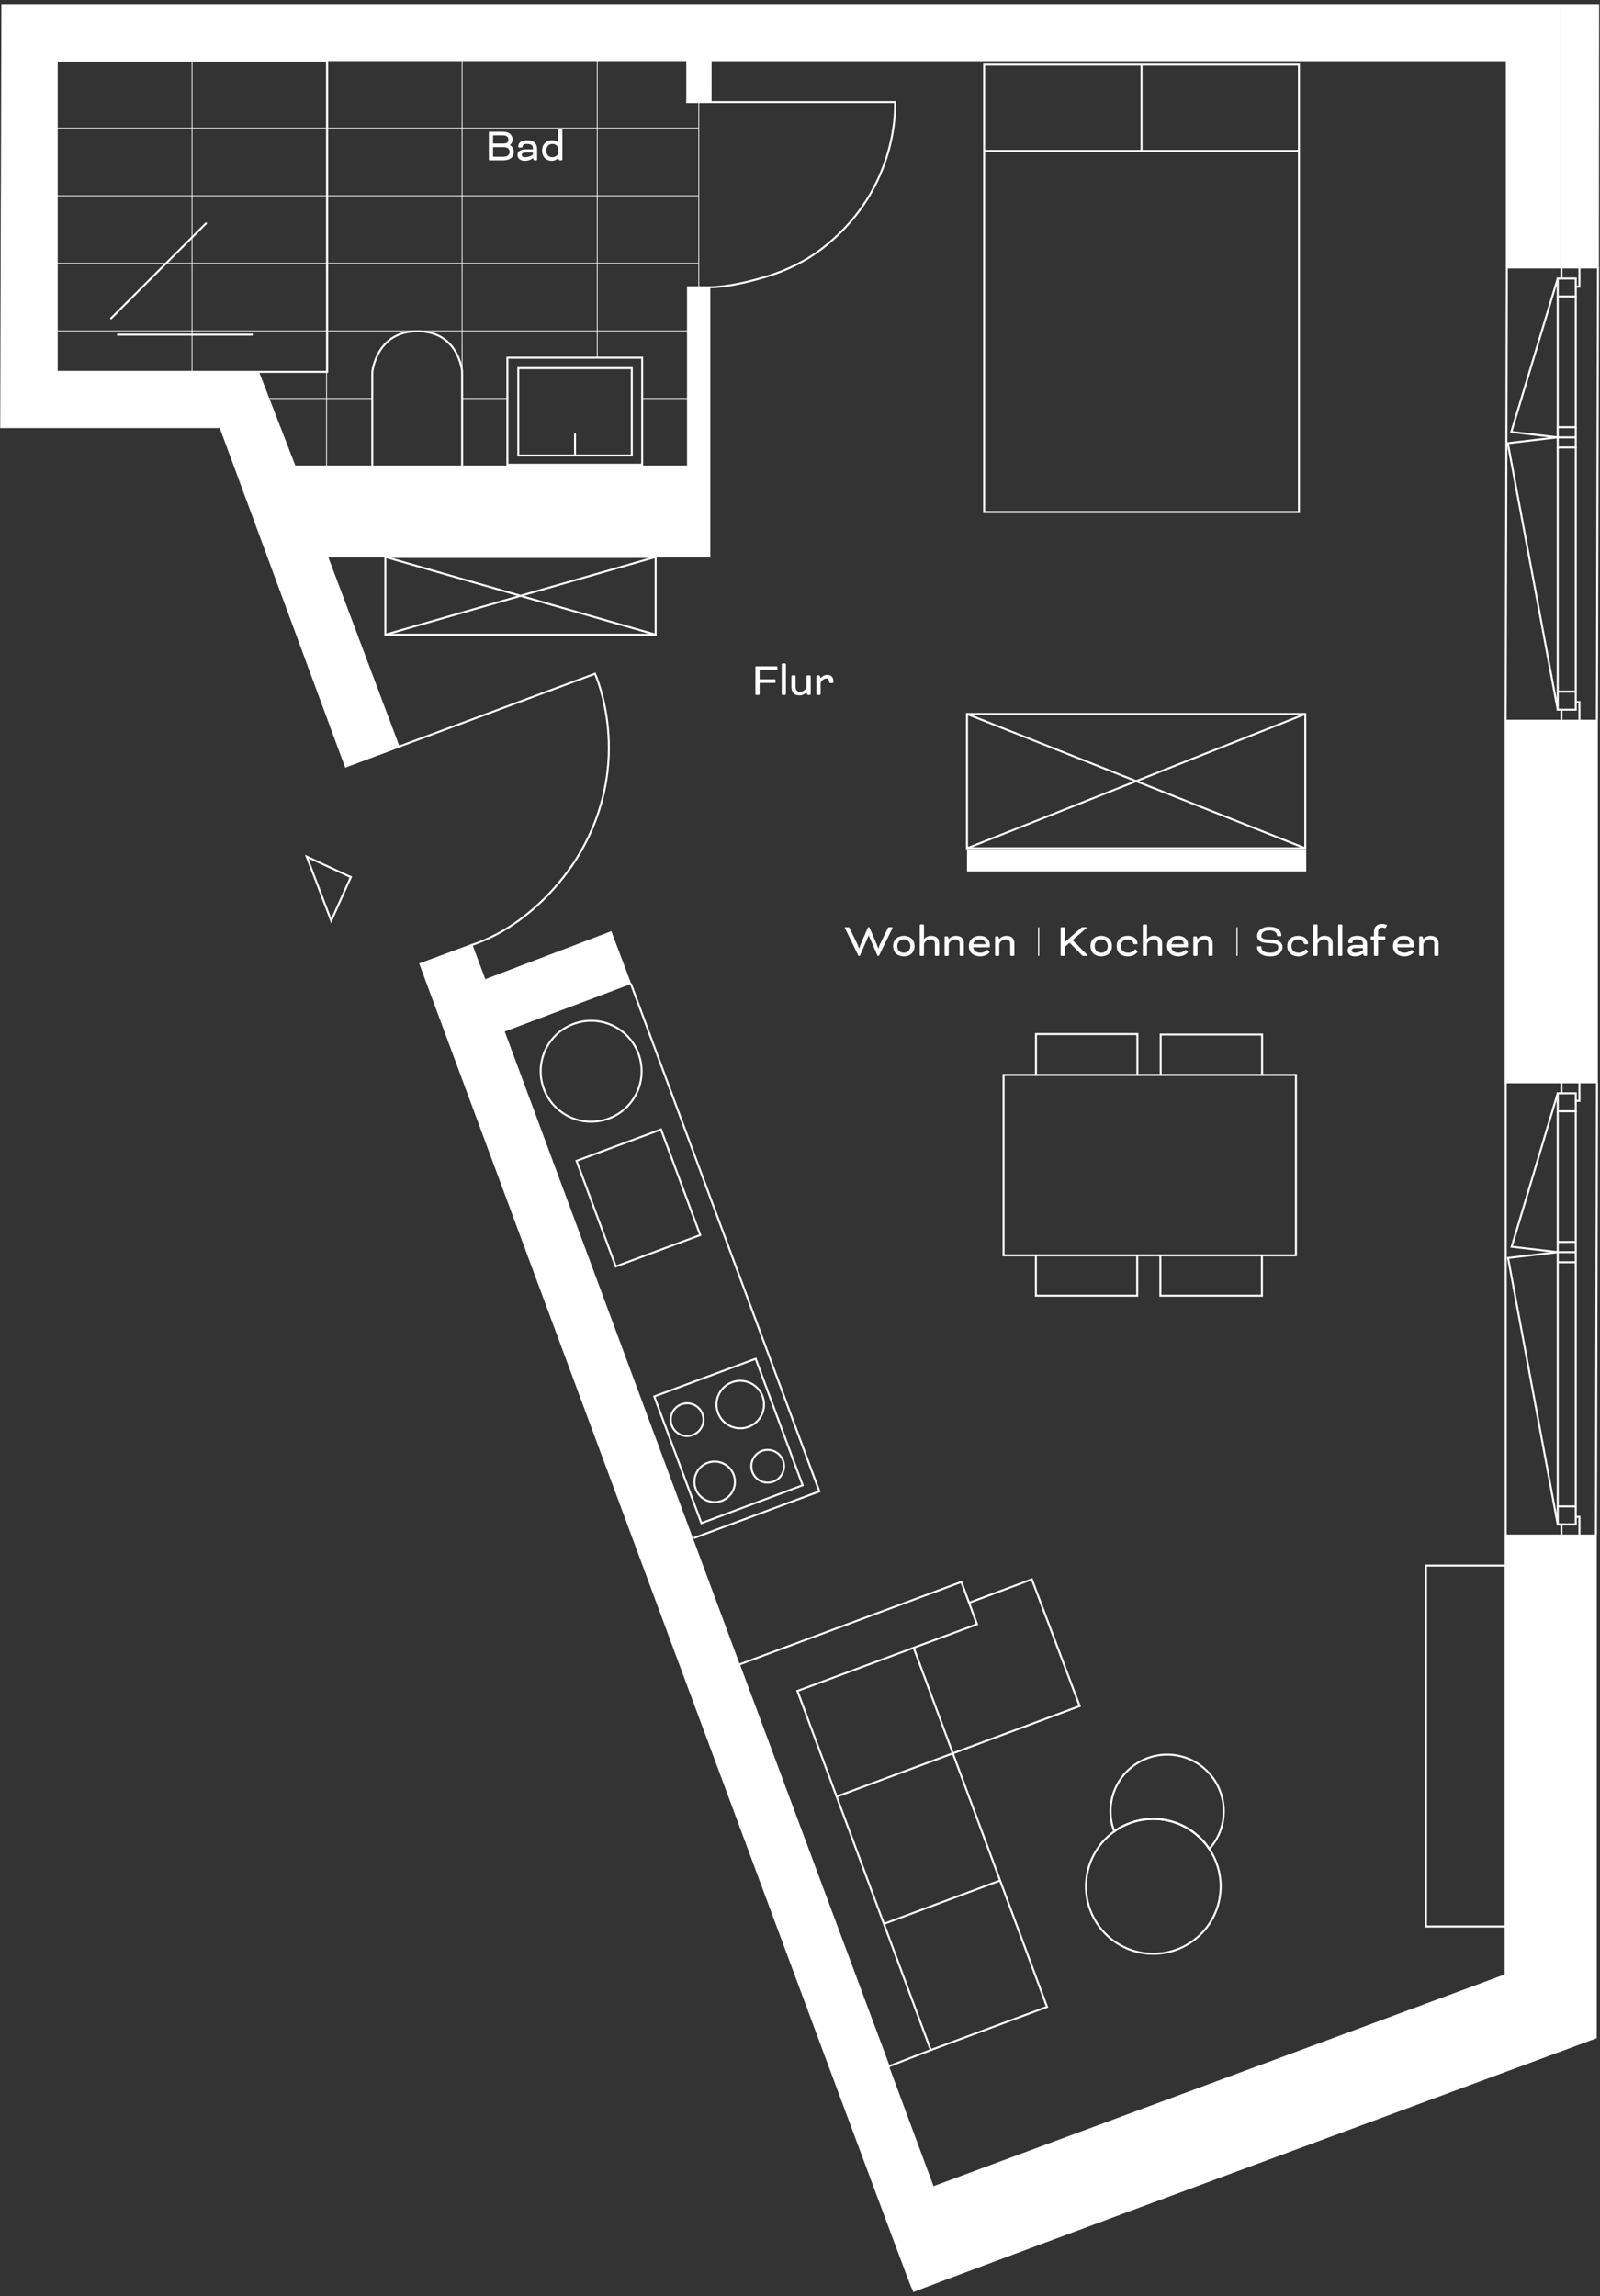 <svg width="359" height="515" viewBox="0 0 359 515" fill="none" xmlns="http://www.w3.org/2000/svg">
<rect x="0" y="0" width="359" height="515" fill="#333333" stroke="none"/>
<path d="M0.404 1H350.084V60.13H337.958V13.625H159.57V22.897H154.078V13.607H12.797V83.418H58.036L66.203 104.495H154.238V64.302H159.285V124.912H73.55L89.598 167.566L77.508 172.059L49.37 95.918H0.137L0.404 1Z" fill="white" stroke="white" stroke-width="0.178" stroke-miterlimit="10"/>
<path d="M94.164 216.139L105.879 211.788L108.839 219.723L137.12 208.953L141.525 220.615L113.137 231.296L209.41 490.426L337.709 442.887V344.26H358.18V457.063C358.18 457.063 205.077 513.661 204.934 513.999C204.792 514.338 94.164 216.139 94.164 216.139Z" fill="white" stroke="white" stroke-width="0.178" stroke-miterlimit="10"/>
<path d="M76.796 170.133L88.904 165.711" stroke="white" stroke-width="0.178" stroke-miterlimit="10"/>
<path d="M350.084 1H358.715L358.679 60.13H350.084" fill="white"/>
<path d="M350.084 1H358.715L358.679 60.13H350.084" stroke="white" stroke-width="0.178" stroke-miterlimit="10"/>
<path d="M350.351 343.993V451.874L202.241 506.903" stroke="white" stroke-width="0.178" stroke-miterlimit="10"/>
<path d="M337.707 161.521H350.475H358.427V242.869H337.707V161.521Z" fill="white" stroke="white" stroke-width="0.178" stroke-miterlimit="10"/>
<path d="M350.351 242.869V161.521" stroke="white" stroke-width="0.178" stroke-miterlimit="10"/>
<path d="M154.204 65.996H159.286" stroke="white" stroke-width="0.178" stroke-miterlimit="10"/>
<path d="M154.079 21.096H159.571" stroke="white" stroke-width="0.178" stroke-miterlimit="10"/>
<path d="M293.005 190.675H217.06V195.347H293.005V190.675Z" fill="white" stroke="white" stroke-width="0.178" stroke-miterlimit="10"/>
<path d="M291.453 14.481H220.822V114.838H291.453V14.481Z" stroke="white" stroke-width="0.446" stroke-miterlimit="10"/>
<path d="M220.698 33.846H291.578" stroke="white" stroke-width="0.446" stroke-miterlimit="10"/>
<path d="M256.127 14.481V33.846" stroke="white" stroke-width="0.446" stroke-miterlimit="10"/>
<path d="M147.107 124.912H86.461V142.352H147.107V124.912Z" stroke="white" stroke-width="0.446" stroke-miterlimit="10"/>
<path d="M86.461 142.352L147.125 124.912" stroke="white" stroke-width="0.446" stroke-miterlimit="10"/>
<path d="M147.125 142.352L86.461 124.912" stroke="white" stroke-width="0.446" stroke-miterlimit="10"/>
<path d="M292.878 160.13H216.969V190.265H292.878V160.13Z" stroke="white" stroke-width="0.446" stroke-miterlimit="10"/>
<path d="M216.969 190.265L292.878 160.13" stroke="white" stroke-width="0.446" stroke-miterlimit="10"/>
<path d="M216.969 160.13L292.878 190.265" stroke="white" stroke-width="0.446" stroke-miterlimit="10"/>
<path d="M290.776 241.086H225.173V281.546H290.776V241.086Z" stroke="white" stroke-width="0.446" stroke-miterlimit="10"/>
<path d="M232.448 241.086V231.92H255.202V241.104" stroke="white" stroke-width="0.446" stroke-miterlimit="10"/>
<path d="M260.425 241.104V232.027H283.178V241.228" stroke="white" stroke-width="0.446" stroke-miterlimit="10"/>
<path d="M232.43 281.564V290.604H255.165V281.546" stroke="white" stroke-width="0.446" stroke-miterlimit="10"/>
<path d="M260.354 281.51V290.604H283.143V281.51" stroke="white" stroke-width="0.446" stroke-miterlimit="10"/>
<path d="M337.85 351.125H319.947V432.081H337.85V351.125Z" stroke="white" stroke-width="0.446" stroke-miterlimit="10"/>
<path d="M141.542 220.597L183.839 334.488L155.683 344.955" stroke="white" stroke-width="0.446" stroke-miterlimit="10"/>
<path d="M146.802 313.197L169.555 304.745L180.094 333.115L157.376 341.621L146.802 313.197Z" stroke="white" stroke-width="0.446" stroke-miterlimit="10"/>
<path d="M172.248 332.527C174.277 332.527 175.921 330.882 175.921 328.853C175.921 326.825 174.277 325.18 172.248 325.18C170.219 325.18 168.575 326.825 168.575 328.853C168.575 330.882 170.219 332.527 172.248 332.527Z" stroke="white" stroke-width="0.446" stroke-miterlimit="10"/>
<path d="M166.096 320.348C169.04 320.348 171.428 317.96 171.428 315.016C171.428 312.071 169.04 309.684 166.096 309.684C163.151 309.684 160.764 312.071 160.764 315.016C160.764 317.96 163.151 320.348 166.096 320.348Z" stroke="white" stroke-width="0.446" stroke-miterlimit="10"/>
<path d="M154.167 322.077C156.196 322.077 157.841 320.433 157.841 318.404C157.841 316.375 156.196 314.73 154.167 314.73C152.139 314.73 150.494 316.375 150.494 318.404C150.494 320.433 152.139 322.077 154.167 322.077Z" stroke="white" stroke-width="0.446" stroke-miterlimit="10"/>
<path d="M160.353 336.896C162.865 336.896 164.901 334.86 164.901 332.348C164.901 329.837 162.865 327.801 160.353 327.801C157.842 327.801 155.806 329.837 155.806 332.348C155.806 334.86 157.842 336.896 160.353 336.896Z" stroke="white" stroke-width="0.446" stroke-miterlimit="10"/>
<path d="M148.317 253.315L129.362 260.356L138.161 284.042L157.116 277L148.317 253.315Z" stroke="white" stroke-width="0.446" stroke-miterlimit="10"/>
<path d="M142.272 246.212C145.559 240.892 143.913 233.915 138.593 230.627C133.274 227.339 126.296 228.986 123.008 234.305C119.72 239.625 121.367 246.602 126.686 249.89C132.006 253.178 138.984 251.531 142.272 246.212Z" stroke="white" stroke-width="0.446" stroke-miterlimit="10"/>
<path d="M83.534 89.374V83.472C83.534 83.472 84.39 74.288 93.645 74.288C102.9 74.288 103.684 83.24 103.684 83.24V89.374" stroke="white" stroke-width="0.446" stroke-miterlimit="10"/>
<path d="M103.686 104.495V89.374" stroke="white" stroke-width="0.446" stroke-miterlimit="10"/>
<path d="M83.534 104.495V89.374" stroke="white" stroke-width="0.446" stroke-miterlimit="10"/>
<path d="M144.091 80.226H113.848V104.227H144.091V80.226Z" stroke="white" stroke-width="0.446" stroke-miterlimit="10"/>
<path d="M141.755 82.562H116.292V102.159H141.755V82.562Z" stroke="white" stroke-width="0.446" stroke-miterlimit="10"/>
<path d="M129.024 102.07V97.22" stroke="white" stroke-width="0.446" stroke-miterlimit="10"/>
<path d="M24.797 71.524L46.338 49.983" stroke="white" stroke-width="0.446" stroke-miterlimit="10"/>
<path d="M26.261 75.055H56.717" stroke="white" stroke-width="0.446" stroke-miterlimit="10"/>
<path d="M165.794 373.343L215.705 354.798L219.218 364.285L178.919 379.246L208.84 459.791L199.407 463.447L165.794 373.343Z" stroke="white" stroke-width="0.446" stroke-miterlimit="10"/>
<path d="M217.434 359.47L231.521 354.21L242.255 382.634L213.796 393.243L234.927 450.109L208.839 459.791" stroke="white" stroke-width="0.446" stroke-miterlimit="10"/>
<path d="M198.317 431.492L224.423 421.756" stroke="white" stroke-width="0.446" stroke-miterlimit="10"/>
<path d="M205.005 369.563L213.797 393.243L187.709 402.944" stroke="white" stroke-width="0.446" stroke-miterlimit="10"/>
<path d="M273.889 423.076C273.889 431.421 267.131 438.197 258.768 438.197C250.405 438.197 243.664 431.421 243.664 423.076C243.664 417.994 246.179 413.5 250.012 410.754C252.473 408.989 255.505 407.955 258.768 407.955C264.01 407.955 268.629 410.629 271.339 414.677C272.944 417.084 273.889 419.973 273.889 423.076Z" stroke="white" stroke-width="0.446" stroke-miterlimit="10"/>
<path d="M274.585 406.243C274.585 409.488 273.372 412.448 271.339 414.677C268.629 410.629 264.011 407.955 258.768 407.955C255.505 407.955 252.473 408.989 250.013 410.754C249.46 409.346 249.175 407.83 249.175 406.243C249.175 399.217 254.863 393.529 261.889 393.529C268.914 393.529 274.585 399.217 274.585 406.243Z" stroke="white" stroke-width="0.446" stroke-miterlimit="10"/>
<path d="M10.087 28.746H156.753" stroke="white" stroke-width="0.178" stroke-miterlimit="10"/>
<path d="M10.087 43.903H156.753" stroke="white" stroke-width="0.178" stroke-miterlimit="10"/>
<path d="M10.087 59.06H156.753" stroke="white" stroke-width="0.178" stroke-miterlimit="10"/>
<path d="M10.087 74.217H156.753" stroke="white" stroke-width="0.178" stroke-miterlimit="10"/>
<path d="M113.85 89.374H103.686" stroke="white" stroke-width="0.178" stroke-miterlimit="10"/>
<path d="M156.754 89.374H144.093" stroke="white" stroke-width="0.178" stroke-miterlimit="10"/>
<path d="M83.536 89.374H10.105" stroke="white" stroke-width="0.178" stroke-miterlimit="10"/>
<path d="M43.093 11.467V85.843" stroke="white" stroke-width="0.178" stroke-miterlimit="10"/>
<path d="M73.282 11.467V113.732" stroke="white" stroke-width="0.178" stroke-miterlimit="10"/>
<path d="M103.686 113.732V104.495V89.374" stroke="white" stroke-width="0.178" stroke-miterlimit="10"/>
<path d="M103.686 83.24V74.217V59.06V43.886V28.729V11.45" stroke="white" stroke-width="0.178" stroke-miterlimit="10"/>
<path d="M134.017 113.732V104.227" stroke="white" stroke-width="0.178" stroke-miterlimit="10"/>
<path d="M134.017 11.45V28.729V43.886V59.06V74.217V80.227" stroke="white" stroke-width="0.178" stroke-miterlimit="10"/>
<path d="M156.786 22.772V64.427" stroke="white" stroke-width="0.178" stroke-miterlimit="10"/>
<path d="M73.406 13.589H12.725V83.4H73.406V13.589Z" stroke="white" stroke-width="0.446" stroke-miterlimit="10"/>
<path d="M89.313 167.53L133.5 151.107C133.5 151.107 142.505 170.686 129.88 191.71C129.88 191.71 121.642 206.599 105.95 211.913" stroke="white" stroke-width="0.446" stroke-miterlimit="10"/>
<path d="M358.554 59.862L358.304 161.521" stroke="white" stroke-width="0.446" stroke-miterlimit="10"/>
<path d="M338.1 60.13L337.832 161.521" stroke="white" stroke-width="0.446" stroke-miterlimit="10"/>
<path d="M350.351 60.13V62.466H353.561V64.303H354.381V60.059" stroke="white" stroke-width="0.446" stroke-miterlimit="10"/>
<path d="M350.351 62.466H349.513V66.496H353.56V64.16" stroke="white" stroke-width="0.446" stroke-miterlimit="10"/>
<path d="M353.56 66.496V95.811H349.513V66.496" stroke="white" stroke-width="0.446" stroke-miterlimit="10"/>
<path d="M349.513 95.811V100.358H353.56V95.811" stroke="white" stroke-width="0.446" stroke-miterlimit="10"/>
<path d="M349.513 100.358V155.119V159.167H353.56V100.358" stroke="white" stroke-width="0.446" stroke-miterlimit="10"/>
<path d="M353.56 155.119H349.513" stroke="white" stroke-width="0.446" stroke-miterlimit="10"/>
<path d="M353.561 157.455H354.381V161.646" stroke="white" stroke-width="0.446" stroke-miterlimit="10"/>
<path d="M350.351 159.167V161.645" stroke="white" stroke-width="0.446" stroke-miterlimit="10"/>
<path d="M349.512 62.466L339.099 96.881L349.512 98.094H353.56" stroke="white" stroke-width="0.446" stroke-miterlimit="10"/>
<path d="M349.478 98.076L338.315 99.395L349.514 159.167" stroke="white" stroke-width="0.446" stroke-miterlimit="10"/>
<path d="M358.322 242.869L358.09 344.26" stroke="white" stroke-width="0.446" stroke-miterlimit="10"/>
<path d="M337.851 344.26V242.726" stroke="white" stroke-width="0.446" stroke-miterlimit="10"/>
<path d="M350.351 242.726V245.205H353.561V246.899H354.381V242.37" stroke="white" stroke-width="0.446" stroke-miterlimit="10"/>
<path d="M350.351 245.205H349.513V249.235H353.56V246.899" stroke="white" stroke-width="0.446" stroke-miterlimit="10"/>
<path d="M349.513 249.235V341.888H353.56V249.235" stroke="white" stroke-width="0.446" stroke-miterlimit="10"/>
<path d="M349.513 278.55H353.56" stroke="white" stroke-width="0.446" stroke-miterlimit="10"/>
<path d="M349.513 283.097H353.56" stroke="white" stroke-width="0.446" stroke-miterlimit="10"/>
<path d="M349.513 337.858H353.56" stroke="white" stroke-width="0.446" stroke-miterlimit="10"/>
<path d="M353.561 340.194H354.381V344.189" stroke="white" stroke-width="0.446" stroke-miterlimit="10"/>
<path d="M350.351 341.888V344.189" stroke="white" stroke-width="0.446" stroke-miterlimit="10"/>
<path d="M349.512 245.205L339.188 279.62L349.512 280.833H353.56" stroke="white" stroke-width="0.446" stroke-miterlimit="10"/>
<path d="M349.513 280.833L338.368 282.134L349.513 341.888" stroke="white" stroke-width="0.446" stroke-miterlimit="10"/>
<path d="M153.989 22.897H200.815C200.815 22.897 202.081 42.066 184.57 55.654C180.754 58.614 176.367 60.736 171.731 62.109C168.129 63.161 163.493 64.356 159.285 64.427" stroke="white" stroke-width="0.446" stroke-miterlimit="10"/>
<path d="M68.823 192.138L74.315 206.492L78.72 196.72L68.823 192.138Z" stroke="white" stroke-width="0.446" stroke-miterlimit="10"/>
<path d="M112.875 35.96H109.815C109.751 35.96 109.687 35.896 109.687 35.832V29.669C109.687 29.605 109.751 29.541 109.815 29.541H112.822C114.255 29.541 115.004 30.268 115.004 31.263C115.004 31.819 114.79 32.226 114.416 32.515V32.536C114.951 32.846 115.272 33.371 115.272 34.066C115.272 35.297 114.384 35.96 112.875 35.96ZM110.628 35.147H112.854C113.881 35.147 114.33 34.783 114.33 34.066C114.33 33.36 113.87 32.996 112.854 32.996H110.628V35.147ZM112.8 30.354H110.628V32.183H113.014C113.881 32.183 114.063 31.787 114.063 31.263C114.063 30.75 113.752 30.354 112.8 30.354ZM119.569 35.457H119.537L119.377 35.586C119.002 35.885 118.425 36.067 117.783 36.067C116.659 36.067 116.124 35.478 116.124 34.74C116.124 34.066 116.606 33.499 117.954 33.499H119.569V33.328C119.569 32.697 119.323 32.279 118.264 32.279C117.515 32.279 117.226 32.504 117.226 32.964V32.996C117.226 33.06 117.109 33.093 117.044 33.093H116.467C116.402 33.093 116.285 32.975 116.285 32.911V32.879C116.285 32.055 116.852 31.466 118.264 31.466C119.922 31.466 120.511 32.312 120.511 33.435V35.778C120.511 35.842 120.393 35.96 120.329 35.96H119.88C119.815 35.96 119.73 35.842 119.708 35.778L119.569 35.457ZM117.783 35.254C118.499 35.254 119.184 34.986 119.569 34.676V34.205H117.954C117.237 34.205 117.066 34.473 117.066 34.74C117.066 35.05 117.301 35.254 117.783 35.254ZM125.236 35.457H125.215L125.118 35.553C124.808 35.864 124.38 36.067 123.77 36.067C122.711 36.067 121.63 35.307 121.63 33.767C121.63 32.429 122.54 31.466 123.856 31.466C124.391 31.466 124.829 31.616 125.108 31.83L125.183 31.894H125.236V29.081C125.236 29.016 125.354 28.899 125.418 28.899H125.996C126.06 28.899 126.178 29.016 126.178 29.081V35.778C126.178 35.842 126.06 35.96 125.996 35.96H125.557C125.482 35.96 125.407 35.874 125.375 35.789L125.236 35.457ZM122.572 33.767C122.572 34.687 123.139 35.254 123.877 35.254C124.498 35.254 124.904 34.954 125.236 34.633V33.114C125.001 32.579 124.509 32.279 123.931 32.279C123.15 32.279 122.572 32.857 122.572 33.767Z" fill="white"/>
<path d="M170.308 155.86H169.623C169.559 155.86 169.495 155.796 169.495 155.732V149.569C169.495 149.505 169.559 149.441 169.623 149.441H174.288C174.352 149.441 174.438 149.526 174.438 149.591V150.104C174.438 150.168 174.352 150.254 174.288 150.254H170.436V152.351H173.86C173.924 152.351 174.01 152.437 174.01 152.501V153.014C174.01 153.078 173.924 153.164 173.86 153.164H170.436V155.732C170.436 155.796 170.372 155.86 170.308 155.86ZM176.344 148.981V155.678C176.344 155.743 176.226 155.86 176.162 155.86H175.584C175.52 155.86 175.402 155.743 175.402 155.678V148.981C175.402 148.917 175.52 148.799 175.584 148.799H176.162C176.226 148.799 176.344 148.917 176.344 148.981ZM180.966 155.325H180.912L180.859 155.379C180.538 155.7 180.024 155.967 179.393 155.967C178.109 155.967 177.574 155.186 177.574 154.041V151.656C177.574 151.591 177.692 151.474 177.756 151.474H178.334C178.398 151.474 178.516 151.591 178.516 151.656V154.041C178.516 154.726 178.826 155.154 179.446 155.154C180.185 155.154 180.762 154.726 180.966 154.148V151.656C180.966 151.591 181.083 151.474 181.147 151.474H181.725C181.789 151.474 181.907 151.591 181.907 151.656V155.678C181.907 155.743 181.789 155.86 181.725 155.86H181.287C181.212 155.86 181.137 155.753 181.105 155.668L180.966 155.325ZM184.127 152.083H184.17L184.245 151.998C184.641 151.549 185.144 151.367 185.593 151.367C186.524 151.367 187.006 151.891 187.006 152.907V153.014C187.006 153.078 186.888 153.196 186.824 153.196H186.246C186.182 153.196 186.064 153.078 186.064 153.014V152.971C186.064 152.447 185.797 152.18 185.401 152.18C184.855 152.18 184.331 152.608 184.127 153.185V155.678C184.127 155.743 184.01 155.86 183.946 155.86H183.368C183.304 155.86 183.186 155.743 183.186 155.678V151.656C183.186 151.591 183.304 151.474 183.368 151.474H183.807C183.881 151.474 183.946 151.559 183.978 151.656L184.127 152.083Z" fill="white"/>
<path d="M200.244 208.157L197.205 214.384H196.906L195.001 209.997C194.959 209.89 194.927 209.762 194.927 209.762H194.905C194.905 209.762 194.873 209.89 194.83 209.997L192.926 214.384H192.626L189.588 208.157C189.566 208.114 189.545 208.061 189.545 208.029C189.545 207.997 189.566 207.965 189.631 207.965H190.38C190.508 207.965 190.529 207.954 190.593 208.093L192.402 211.805C192.562 212.137 192.733 212.736 192.733 212.736H192.776C192.776 212.736 192.915 212.244 193.065 211.902L194.766 207.965H195.066L196.767 211.902C196.917 212.244 197.056 212.736 197.056 212.736H197.098C197.098 212.736 197.27 212.137 197.43 211.805L199.238 208.093C199.302 207.954 199.324 207.965 199.452 207.965H200.201C200.265 207.965 200.287 207.997 200.287 208.029C200.287 208.061 200.265 208.114 200.244 208.157Z" fill="white"/>
<path d="M202.794 209.89C204.131 209.89 205.201 210.682 205.201 212.191C205.201 213.699 204.121 214.491 202.794 214.491C201.467 214.491 200.387 213.699 200.387 212.191C200.387 210.682 201.467 209.89 202.794 209.89ZM204.26 212.191C204.26 211.324 203.682 210.703 202.794 210.703C201.895 210.703 201.328 211.324 201.328 212.191C201.328 213.079 201.895 213.678 202.794 213.678C203.682 213.678 204.26 213.068 204.26 212.191ZM207.318 207.504V210.596H207.36L207.403 210.543C207.681 210.19 208.259 209.89 208.89 209.89C210.174 209.89 210.709 210.554 210.709 211.602V214.202C210.709 214.266 210.592 214.384 210.527 214.384H209.95C209.885 214.384 209.768 214.266 209.768 214.202V211.602C209.768 211.046 209.425 210.703 208.837 210.703C208.099 210.703 207.521 211.131 207.318 211.709V214.202C207.318 214.266 207.2 214.384 207.136 214.384H206.558C206.494 214.384 206.376 214.266 206.376 214.202V207.504C206.376 207.44 206.494 207.323 206.558 207.323H207.136C207.2 207.323 207.318 207.44 207.318 207.504ZM215.326 211.602C215.326 211.046 214.984 210.703 214.395 210.703C213.657 210.703 213.079 211.131 212.876 211.709V214.202C212.876 214.266 212.758 214.384 212.694 214.384H212.116C212.052 214.384 211.935 214.266 211.935 214.202V210.179C211.935 210.115 212.052 209.997 212.116 209.997H212.555C212.63 209.997 212.694 210.083 212.726 210.179L212.876 210.596H212.919L212.962 210.543C213.24 210.19 213.818 209.89 214.449 209.89C215.733 209.89 216.268 210.554 216.268 211.602V214.202C216.268 214.266 216.15 214.384 216.086 214.384H215.508C215.444 214.384 215.326 214.266 215.326 214.202V211.602ZM221.719 213.132L221.944 213.346C221.997 213.4 222.019 213.442 222.019 213.517C222.019 213.624 221.965 213.667 221.89 213.742C221.42 214.202 220.767 214.491 219.9 214.491C218.574 214.491 217.386 213.699 217.386 212.191C217.386 210.885 218.317 209.89 219.815 209.89C221.355 209.89 222.094 210.821 222.094 211.912C222.094 212.191 222.062 212.458 222.062 212.458H218.349C218.435 213.196 219.087 213.678 219.9 213.678C220.478 213.678 220.927 213.549 221.345 213.164C221.398 213.111 221.43 213.057 221.548 213.057C221.644 213.057 221.666 213.079 221.719 213.132ZM219.815 210.703C219.109 210.703 218.488 211.035 218.37 211.752H221.141C221.088 211.035 220.606 210.703 219.815 210.703ZM226.663 211.602C226.663 211.046 226.32 210.703 225.732 210.703C224.993 210.703 224.416 211.131 224.212 211.709V214.202C224.212 214.266 224.095 214.384 224.031 214.384H223.453C223.389 214.384 223.271 214.266 223.271 214.202V210.179C223.271 210.115 223.389 209.997 223.453 209.997H223.891C223.966 209.997 224.031 210.083 224.063 210.179L224.212 210.596H224.255L224.298 210.543C224.576 210.19 225.154 209.89 225.785 209.89C227.069 209.89 227.604 210.554 227.604 211.602V214.202C227.604 214.266 227.486 214.384 227.422 214.384H226.844C226.78 214.384 226.663 214.266 226.663 214.202V211.602Z" fill="white"/>
<path d="M232.915 214.341V208.007C232.915 207.986 232.936 207.965 232.957 207.965H233.129C233.15 207.965 233.171 207.986 233.171 208.007V214.341C233.171 214.363 233.15 214.384 233.129 214.384H232.957C232.936 214.384 232.915 214.363 232.915 214.341Z" fill="white"/>
<path d="M238.928 208.093V211.324H238.95C238.95 211.324 239.121 211.11 239.26 210.982L242.619 208.061C242.716 207.975 242.769 207.965 242.876 207.965H243.818C243.861 207.965 243.882 207.997 243.882 208.018C243.882 208.039 243.871 208.061 243.807 208.114L240.672 210.843L244 214.213C244.032 214.245 244.053 214.266 244.053 214.309C244.053 214.341 244.032 214.384 243.957 214.384H243.047C242.951 214.384 242.887 214.373 242.812 214.298L239.987 211.442L238.928 212.372V214.256C238.928 214.32 238.864 214.384 238.8 214.384H238.115C238.051 214.384 237.987 214.32 237.987 214.256V208.093C237.987 208.029 238.051 207.965 238.115 207.965H238.8C238.864 207.965 238.928 208.029 238.928 208.093Z" fill="white"/>
<path d="M247.087 209.89C248.424 209.89 249.494 210.682 249.494 212.191C249.494 213.699 248.413 214.491 247.087 214.491C245.76 214.491 244.679 213.699 244.679 212.191C244.679 210.682 245.76 209.89 247.087 209.89ZM248.552 212.191C248.552 211.324 247.975 210.703 247.087 210.703C246.188 210.703 245.621 211.324 245.621 212.191C245.621 213.079 246.188 213.678 247.087 213.678C247.975 213.678 248.552 213.068 248.552 212.191ZM255.216 211.41C255.226 211.463 255.237 211.527 255.237 211.581C255.237 211.677 255.151 211.763 255.055 211.763H254.477C254.381 211.763 254.317 211.688 254.296 211.602L254.253 211.452C254.071 210.939 253.654 210.703 252.969 210.703C252.038 210.703 251.503 211.324 251.503 212.191C251.503 213.079 252.113 213.678 253.076 213.678C253.739 213.678 254.178 213.453 254.627 212.982C254.67 212.94 254.702 212.929 254.756 212.929C254.798 212.929 254.852 212.94 254.873 212.972L255.184 213.314C255.205 213.335 255.237 213.378 255.237 213.432C255.237 213.485 255.226 213.517 255.173 213.581C254.713 214.127 253.996 214.491 253.076 214.491C251.685 214.491 250.562 213.699 250.562 212.191C250.562 210.682 251.642 209.89 252.969 209.89C254.071 209.89 254.98 210.308 255.216 211.41ZM257.357 207.504V210.596H257.399L257.442 210.543C257.72 210.19 258.298 209.89 258.929 209.89C260.213 209.89 260.748 210.554 260.748 211.602V214.202C260.748 214.266 260.631 214.384 260.566 214.384H259.989C259.924 214.384 259.807 214.266 259.807 214.202V211.602C259.807 211.046 259.464 210.703 258.876 210.703C258.138 210.703 257.56 211.131 257.357 211.709V214.202C257.357 214.266 257.239 214.384 257.175 214.384H256.597C256.533 214.384 256.415 214.266 256.415 214.202V207.504C256.415 207.44 256.533 207.323 256.597 207.323H257.175C257.239 207.323 257.357 207.44 257.357 207.504ZM266.2 213.132L266.424 213.346C266.478 213.4 266.499 213.442 266.499 213.517C266.499 213.624 266.446 213.667 266.371 213.742C265.9 214.202 265.247 214.491 264.381 214.491C263.054 214.491 261.867 213.699 261.867 212.191C261.867 210.885 262.797 209.89 264.295 209.89C265.836 209.89 266.574 210.821 266.574 211.912C266.574 212.191 266.542 212.458 266.542 212.458H262.83C262.915 213.196 263.568 213.678 264.381 213.678C264.959 213.678 265.408 213.549 265.825 213.164C265.879 213.111 265.911 213.057 266.029 213.057C266.125 213.057 266.146 213.079 266.2 213.132ZM264.295 210.703C263.589 210.703 262.969 211.035 262.851 211.752H265.622C265.568 211.035 265.087 210.703 264.295 210.703ZM271.143 211.602C271.143 211.046 270.801 210.703 270.212 210.703C269.474 210.703 268.896 211.131 268.693 211.709V214.202C268.693 214.266 268.575 214.384 268.511 214.384H267.933C267.869 214.384 267.751 214.266 267.751 214.202V210.179C267.751 210.115 267.869 209.997 267.933 209.997H268.372C268.447 209.997 268.511 210.083 268.543 210.179L268.693 210.596H268.736L268.779 210.543C269.057 210.19 269.635 209.89 270.266 209.89C271.55 209.89 272.085 210.554 272.085 211.602V214.202C272.085 214.266 271.967 214.384 271.903 214.384H271.325C271.261 214.384 271.143 214.266 271.143 214.202V211.602Z" fill="white"/>
<path d="M277.422 214.341V208.007C277.422 207.986 277.444 207.965 277.465 207.965H277.636C277.658 207.965 277.679 207.986 277.679 208.007V214.341C277.679 214.363 277.658 214.384 277.636 214.384H277.465C277.444 214.384 277.422 214.363 277.422 214.341Z" fill="white"/>
<path d="M282.2 212.223H282.864C282.981 212.223 283.014 212.276 283.014 212.372C283.014 213.164 283.57 213.678 285.025 213.678C286.352 213.678 286.822 213.121 286.822 212.447C286.822 212.062 286.598 211.656 285.731 211.591L283.944 211.463C282.65 211.356 282.072 210.778 282.072 209.88C282.072 208.906 282.917 207.858 284.79 207.858C286.78 207.858 287.496 208.767 287.496 209.869C287.496 209.922 287.454 209.976 287.336 209.976H286.705C286.598 209.976 286.555 209.944 286.544 209.794C286.491 209.238 286.041 208.671 284.79 208.671C283.688 208.671 283.014 209.195 283.014 209.88C283.014 210.265 283.27 210.596 284.03 210.65L285.785 210.778C287.25 210.896 287.764 211.613 287.764 212.447C287.764 213.314 287.036 214.491 285.025 214.491C283.067 214.491 282.072 213.571 282.072 212.447V212.34C282.072 212.266 282.104 212.223 282.2 212.223ZM293.486 211.41C293.497 211.463 293.508 211.527 293.508 211.581C293.508 211.677 293.422 211.763 293.326 211.763H292.748C292.652 211.763 292.587 211.688 292.566 211.602L292.523 211.452C292.341 210.939 291.924 210.703 291.239 210.703C290.309 210.703 289.774 211.324 289.774 212.191C289.774 213.079 290.383 213.678 291.346 213.678C292.01 213.678 292.448 213.453 292.898 212.982C292.94 212.94 292.973 212.929 293.026 212.929C293.069 212.929 293.122 212.94 293.144 212.972L293.454 213.314C293.475 213.335 293.508 213.378 293.508 213.432C293.508 213.485 293.497 213.517 293.443 213.581C292.983 214.127 292.266 214.491 291.346 214.491C289.955 214.491 288.832 213.699 288.832 212.191C288.832 210.682 289.913 209.89 291.239 209.89C292.341 209.89 293.251 210.308 293.486 211.41ZM295.627 207.504V210.596H295.67L295.713 210.543C295.991 210.19 296.569 209.89 297.2 209.89C298.484 209.89 299.019 210.554 299.019 211.602V214.202C299.019 214.266 298.901 214.384 298.837 214.384H298.259C298.195 214.384 298.077 214.266 298.077 214.202V211.602C298.077 211.046 297.735 210.703 297.146 210.703C296.408 210.703 295.83 211.131 295.627 211.709V214.202C295.627 214.266 295.509 214.384 295.445 214.384H294.867C294.803 214.384 294.686 214.266 294.686 214.202V207.504C294.686 207.44 294.803 207.323 294.867 207.323H295.445C295.509 207.323 295.627 207.44 295.627 207.504ZM301.186 207.504V214.202C301.186 214.266 301.068 214.384 301.004 214.384H300.426C300.362 214.384 300.244 214.266 300.244 214.202V207.504C300.244 207.44 300.362 207.323 300.426 207.323H301.004C301.068 207.323 301.186 207.44 301.186 207.504ZM305.808 213.881H305.776L305.615 214.009C305.241 214.309 304.663 214.491 304.021 214.491C302.898 214.491 302.363 213.902 302.363 213.164C302.363 212.49 302.844 211.923 304.192 211.923H305.808V211.752C305.808 211.121 305.562 210.703 304.502 210.703C303.753 210.703 303.465 210.928 303.465 211.388V211.42C303.465 211.484 303.347 211.517 303.283 211.517H302.705C302.641 211.517 302.523 211.399 302.523 211.335V211.303C302.523 210.479 303.09 209.89 304.502 209.89C306.161 209.89 306.749 210.736 306.749 211.859V214.202C306.749 214.266 306.631 214.384 306.567 214.384H306.118C306.054 214.384 305.968 214.266 305.947 214.202L305.808 213.881ZM304.021 213.678C304.738 213.678 305.422 213.41 305.808 213.1V212.629H304.192C303.475 212.629 303.304 212.897 303.304 213.164C303.304 213.474 303.539 213.678 304.021 213.678ZM307.698 209.997H308.275V208.97C308.275 207.751 309.121 207.216 310.073 207.216C310.479 207.216 310.811 207.301 311.036 207.397C311.132 207.44 311.185 207.472 311.185 207.547C311.185 207.601 311.164 207.644 311.132 207.708L310.939 208.082C310.897 208.157 310.832 208.178 310.736 208.136C310.565 208.071 310.351 208.029 310.105 208.029C309.656 208.029 309.217 208.275 309.217 208.97V209.997H310.672C310.736 209.997 310.822 210.083 310.822 210.147V210.661C310.822 210.725 310.736 210.81 310.672 210.81H309.217V214.202C309.217 214.266 309.099 214.384 309.035 214.384H308.457C308.393 214.384 308.275 214.266 308.275 214.202V210.81H307.698C307.633 210.81 307.548 210.725 307.548 210.661V210.147C307.548 210.083 307.633 209.997 307.698 209.997Z" fill="white"/>
<path d="M316.882 213.132L317.106 213.346C317.16 213.4 317.181 213.442 317.181 213.517C317.181 213.624 317.128 213.667 317.053 213.742C316.582 214.202 315.93 214.491 315.063 214.491C313.736 214.491 312.549 213.699 312.549 212.191C312.549 210.885 313.479 209.89 314.977 209.89C316.518 209.89 317.256 210.821 317.256 211.912C317.256 212.191 317.224 212.458 317.224 212.458H313.512C313.597 213.196 314.25 213.678 315.063 213.678C315.641 213.678 316.09 213.549 316.507 213.164C316.561 213.111 316.593 213.057 316.711 213.057C316.807 213.057 316.828 213.079 316.882 213.132ZM314.977 210.703C314.271 210.703 313.651 211.035 313.533 211.752H316.304C316.25 211.035 315.769 210.703 314.977 210.703ZM321.825 211.602C321.825 211.046 321.483 210.703 320.894 210.703C320.156 210.703 319.578 211.131 319.375 211.709V214.202C319.375 214.266 319.257 214.384 319.193 214.384H318.615C318.551 214.384 318.433 214.266 318.433 214.202V210.179C318.433 210.115 318.551 209.997 318.615 209.997H319.054C319.129 209.997 319.193 210.083 319.225 210.179L319.375 210.596H319.418L319.461 210.543C319.739 210.19 320.317 209.89 320.948 209.89C322.232 209.89 322.767 210.554 322.767 211.602V214.202C322.767 214.266 322.649 214.384 322.585 214.384H322.007C321.943 214.384 321.825 214.266 321.825 214.202V211.602Z" fill="white"/>
</svg>
